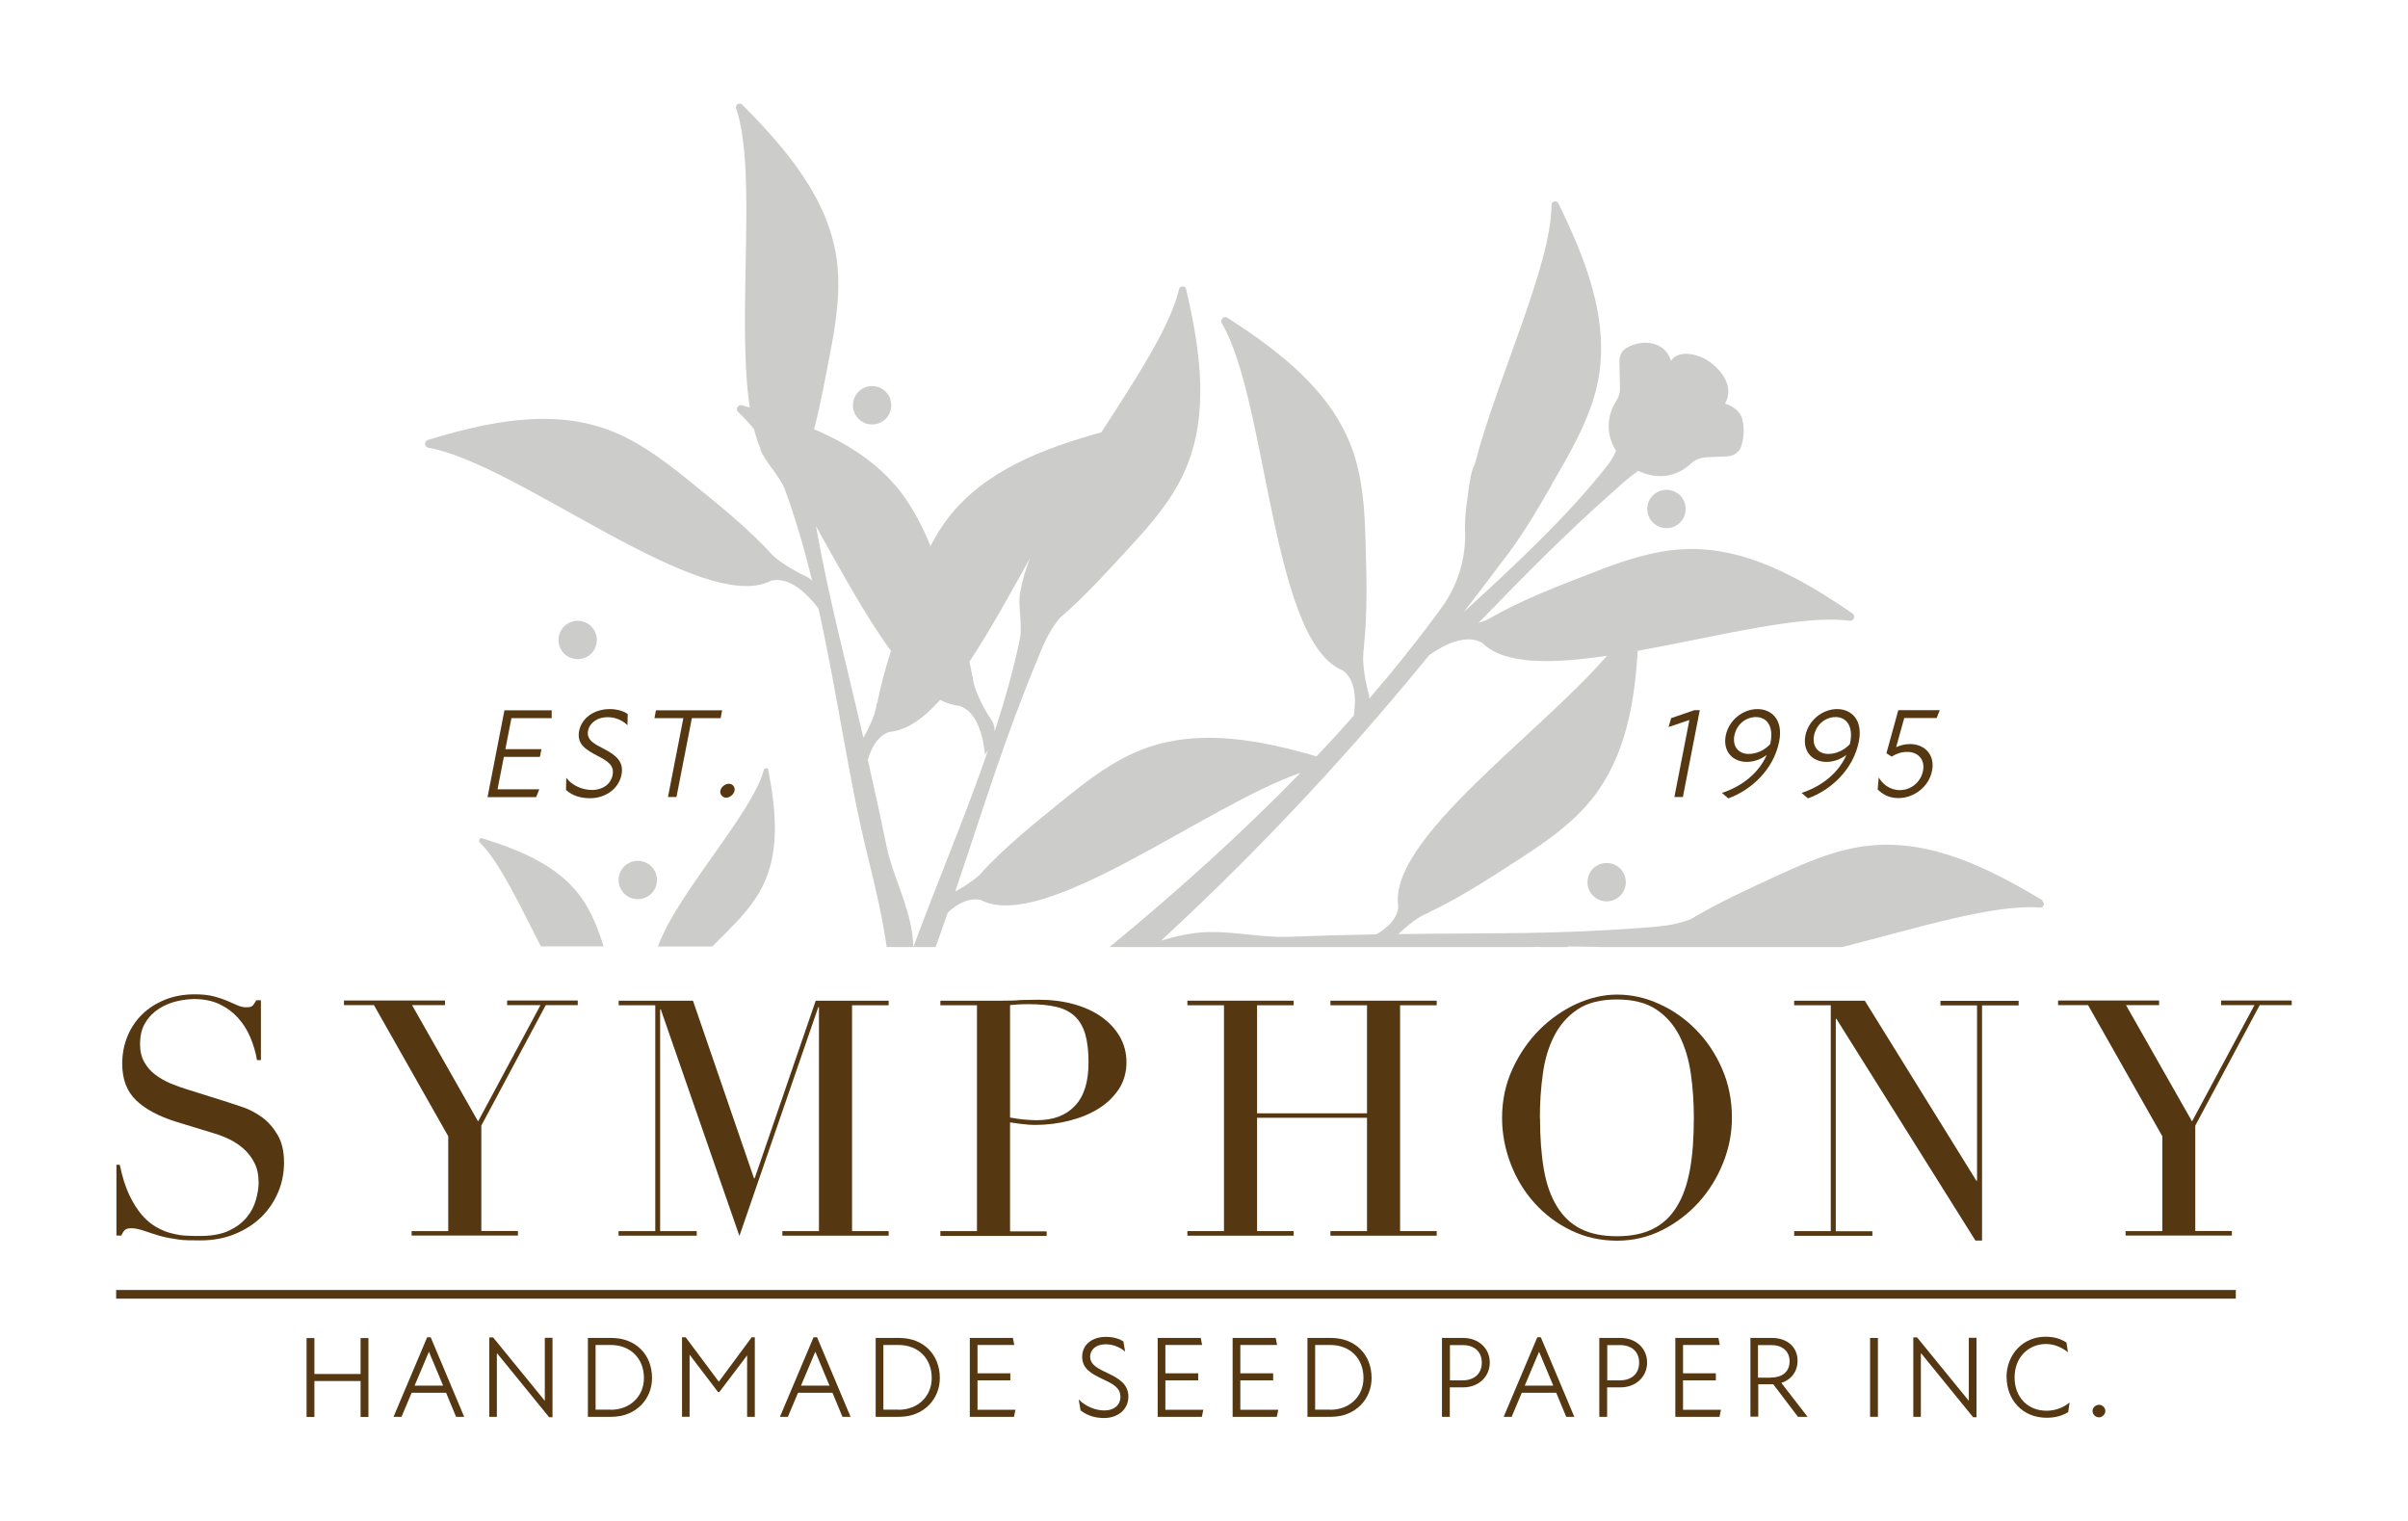 <svg xmlns="http://www.w3.org/2000/svg" id="a" viewBox="0 0 178.3 112.63"><defs><style>.b{fill:#cccccb;}.c{fill:#553712;}.d{fill:none;stroke:#553712;stroke-miterlimit:10;stroke-width:.64px;}</style></defs><g><path class="b" d="m151.24,66.66c-3.98-2.39-8.27-4.53-12.82-4.05-2.31.24-4.49,1.15-6.6,2.12-2.21,1.02-4.52,2.06-6.63,3.33-.82.31-1.69.48-2.56.55-.15.01-.31.03-.46.04-7.02.56-11.52.41-18.63.51.55-.53,1.26-1.11,1.87-1.42.03-.01.06-.03.08-.04.1-.04.21-.09.3-.12-.01,0-.02,0-.03-.01,2.38-1.12,4.66-2.62,6.84-4.03,1.95-1.26,3.88-2.62,5.32-4.44,2.4-3.05,3.12-6.96,3.34-10.91,5.77-1.04,12.13-2.71,15.7-2.23.31.04.46-.36.21-.54-3.8-2.6-7.93-4.96-12.45-4.76-2.32.1-4.55.87-6.71,1.71-2.61,1.01-5.37,2.05-7.8,3.47-.22.1-.47.2-.74.28,3.49-3.57,6.27-6.46,10.47-10.16.12-.1.22-.21.34-.3.33-.29.67-.55,1.03-.8,1.21.6,2.71.58,3.91-.55.32-.3.76-.44,1.2-.46l1.49-.06c.47-.02.89-.32,1.03-.77.13-.44.21-.96.16-1.35-.03-.85-.31-1.4-1.37-1.8,0,0,.88-1.24-.71-2.73-1.17-1.1-2.81-1.24-3.29-.42-.45-1.51-2.2-1.63-3.32-.94-.33.2-.51.58-.5.97l.04,2.1c0,.28-.1.55-.25.79-.84,1.3-.7,2.68-.04,3.74-.15.35-.33.68-.53.94-2.92,3.78-7.05,7.62-10.75,11,.8-1.03,1.58-2.05,2.35-3.08.12-.15.21-.28.31-.42,1.46-1.81,2.69-3.88,3.85-5.92v-.02c.26-.44.51-.88.76-1.31,1.15-2.02,2.24-4.12,2.68-6.39.86-4.49-.9-8.96-2.94-13.12-.13-.26-.51-.17-.51.12,0,4.45-4.02,12.79-5.69,19.23-.1.13-.19.43-.28.83-.08.41-.17.93-.23,1.49-.17,1.03-.24,1.98-.19,2.82v.08c0,1.92-.61,3.8-1.74,5.35-1.67,2.3-3.46,4.53-5.35,6.73-.01-.1-.02-.19-.04-.29-.22-.74-.49-2.13-.41-3.05,0-.03,0-.06,0-.1.01-.11.03-.22.06-.31,0,0-.01.01-.03.01.29-2.62.21-5.34.13-7.94-.06-2.32-.21-4.68-1.01-6.85-1.57-4.25-5.34-7.16-9.21-9.65-.26-.17-.58.13-.42.4,3.41,5.82,3.65,23.57,8.96,25.71.94.69,1,2.11.81,3.35-.9,1.02-1.82,2.03-2.76,3.01-4.24-1.23-8.67-2.07-12.74-.57-2.18.81-4.07,2.23-5.87,3.69-2.17,1.76-4.48,3.58-6.36,5.68-.48.44-1.17.88-1.78,1.21,2.29-6.74,3.54-11.06,6.24-17.56.06-.14.12-.28.17-.42.34-.81.77-1.58,1.32-2.26,1.87-1.61,3.57-3.49,5.21-5.28,1.58-1.71,3.12-3.49,4.06-5.62,1.85-4.17,1.15-8.93.1-13.45-.06-.28-.46-.28-.53,0-.63,2.73-3.18,6.62-5.75,10.59-4.3,1.19-8.59,2.82-11.3,6.28-.52.67-.96,1.39-1.35,2.14-.59-1.44-1.3-2.83-2.25-4.06-1.65-2.11-3.9-3.53-6.37-4.59.49-1.87.83-3.78,1.19-5.64.44-2.28.8-4.61.49-6.91-.62-4.53-3.73-8.19-7-11.48-.2-.2-.54,0-.45.28,1.59,4.68.01,15.5,1.01,22.14-.19-.06-.39-.11-.58-.16-.3-.08-.51.29-.28.5.38.35.78.78,1.17,1.26.13.52.29,1,.47,1.44,0,.01,0,.03,0,.05.31.9,1.47,2.01,1.83,3.01.8,2.19,1.45,4.45,2.01,6.74-.12-.13-.26-.24-.44-.33-.66-.29-1.77-.92-2.45-1.53-1.89-2.09-4.2-3.91-6.37-5.67-1.81-1.46-3.7-2.87-5.88-3.67-4.25-1.56-8.91-.57-13.31.76-.3.1-.28.53.03.58,6.64,1.17,20.31,12.49,25.39,9.84,1.33-.31,2.66.95,3.49,2.06,0,0,0-.01,0-.02,1.4,6.28,2.24,12.7,3.66,18.4.55,2.22,1.07,4.44,1.4,6.69h1.97c-.01-.31-.04-.63-.08-.95-.29-2.26-1.45-4.32-1.91-6.54-.49-2.39-.95-4.48-1.38-6.37.27-.94.76-1.79,1.6-2.07,1.26-.1,2.51-.99,3.76-2.37.47.24.94.4,1.42.44,1.3.43,1.76,2.21,1.89,3.59.08-.08.16-.19.24-.32-1.72,5.01-3.81,9.89-5.54,14.59h1.65c.32-.89.62-1.74.9-2.56.72-.66,1.59-1.12,2.45-.92,4.69,2.44,16.63-6.99,23.67-9.42-4.41,4.53-9.2,8.84-14.14,12.9h31.14c.24,0,.49-.01.73-.02-.01,0-.03.01-.04.02h2.14s-.05-.03-.08-.04c.85,0,1.69.02,2.53.04h17.84c5.47-1.39,11.27-3.21,14.63-2.92.29.03.4-.35.16-.5Zm-86.31-14.56s-.01-.01-.02-.02c0,.1-.02.2-.04.31,0,.03-.01.06-.02.09-.15.67-.55,1.49-.92,2.15-1.4-6.04-2.51-10.12-3.51-15.67,1.81,3.23,3.67,6.66,5.55,9.23-.41,1.3-.76,2.6-1.03,3.91Zm7.16-1.55l-.02-.1c-.02-.11-.04-.21-.04-.31,0,0,0,.01-.01.02-.08-.39-.15-.78-.24-1.17,1.51-2.27,3.01-5.01,4.48-7.65-.33.85-.57,1.65-.69,2.4,0,.01-.02.03-.02.04-.21.92.18,2.49-.03,3.52-.48,2.3-1.13,4.59-1.87,6.85,0-.28-.05-.56-.23-.82-.44-.65-1.12-1.88-1.33-2.78Zm29.82,18.63c-1.94.03-4.08.09-6.51.18-2.28.08-4.55-.55-6.81-.29-.88.1-1.76.31-2.62.58,1.44-1.33,2.86-2.68,4.26-4.05,5.57-5.45,10.77-11.16,15.59-17.09,1.13-.81,2.78-1.61,3.95-.9,1.6,1.61,5.12,1.55,9.22.94-5.05,5.86-16.27,13.66-15.45,18.58-.07.88-.78,1.56-1.63,2.05Zm-45.01-12.16c-.04-.18-.29-.19-.34-.02-.91,3.32-6.43,9.14-7.84,13.08h4.02c.33-.33.66-.66.99-.99,1.05-1.05,2.08-2.15,2.74-3.48,1.3-2.62.97-5.67.42-8.59Zm-13.86,9.43c-1.69-2.35-4.51-3.5-7.32-4.38-.19-.06-.33.17-.19.31,1.47,1.44,2.97,4.67,4.52,7.69h4.64c-.4-1.28-.88-2.54-1.65-3.62Z"></path><path class="b" d="m43.8,46.4c-.54-.57-1.45-.58-2.01-.04s-.58,1.45-.04,2.01,1.45.58,2.01.04.58-1.45.04-2.01Z"></path><path class="b" d="m117.94,66.3c.54.57,1.45.58,2.01.04s.58-1.45.04-2.01-1.45-.58-2.01-.04-.58,1.45-.04,2.01Z"></path><path class="b" d="m63.55,30.99c.54.57,1.45.58,2.01.04s.58-1.45.04-2.01-1.45-.58-2.01-.04-.58,1.45-.04,2.01Z"></path><path class="b" d="m122.41,36.66c-.57.54-.58,1.45-.04,2.01s1.45.58,2.01.04.58-1.45.04-2.01-1.45-.58-2.01-.04Z"></path><path class="b" d="m48.21,66.18c.57-.54.58-1.45.04-2.01s-1.45-.58-2.01-.04c-.57.54-.58,1.45-.04,2.01s1.45.58,2.01.04Z"></path></g><g><path class="c" d="m8.6,86.24h.27c.18.88.41,1.62.7,2.23.29.6.6,1.1.94,1.49.34.39.7.69,1.08.9.37.21.75.37,1.14.46.38.1.75.16,1.1.17.35.02.68.02.99.02.86,0,1.57-.13,2.13-.39.55-.26.99-.59,1.32-.99.33-.4.55-.83.68-1.3.13-.46.2-.89.2-1.28,0-.57-.11-1.06-.32-1.47-.21-.41-.48-.75-.81-1.04-.33-.29-.68-.52-1.06-.7-.38-.18-.75-.32-1.09-.42l-2.81-.86c-1.32-.41-2.32-.95-3-1.61-.68-.67-1.01-1.56-1.01-2.69,0-.73.13-1.41.39-2.04.26-.63.63-1.17,1.1-1.63.47-.46,1.04-.81,1.7-1.08.66-.26,1.38-.39,2.16-.39.57,0,1.05.05,1.43.15.38.1.71.21.99.33.28.12.53.23.75.33s.44.15.67.15c.21,0,.35-.03.43-.09.07-.06.18-.2.31-.43h.34v4.43h-.29c-.1-.59-.27-1.15-.5-1.7-.24-.55-.54-1.03-.92-1.44-.38-.42-.83-.75-1.36-1-.53-.25-1.15-.38-1.85-.38-.39,0-.82.05-1.3.16-.47.11-.91.29-1.32.55-.41.26-.75.6-1.01,1.03-.27.42-.4.96-.4,1.61,0,.52.11.97.32,1.33.21.37.48.68.82.93.33.25.71.46,1.12.64.42.17.84.32,1.26.45l2.96.93c.31.1.7.23,1.17.39.47.16.93.41,1.38.73.45.33.83.76,1.15,1.3s.48,1.22.48,2.05c0,.77-.14,1.5-.43,2.19-.29.69-.7,1.3-1.23,1.83-.54.53-1.19.95-1.96,1.27-.77.32-1.63.48-2.59.48-.34,0-.64,0-.9-.01-.26,0-.51-.03-.73-.06-.23-.03-.46-.07-.68-.11-.23-.04-.48-.1-.76-.18-.33-.1-.68-.21-1.05-.34-.38-.13-.7-.2-.98-.2-.24,0-.41.05-.5.15-.09.1-.17.23-.23.39h-.37v-5.26Z"></path><path class="c" d="m30.48,91.15h2.71v-7.02l-5.5-9.71h-2.22v-.34h7.48v.34h-2.44l4.89,8.61,4.62-8.61h-2.47v-.34h5.23v.34h-2.37l-4.77,8.92v7.8h2.71v.34h-7.87v-.34Z"></path><path class="c" d="m45.81,91.15h2.71v-16.72h-2.71v-.34h5.5l4.52,13.15h.05l4.52-13.15h5.4v.34h-2.71v16.72h2.71v.34h-7.87v-.34h2.71v-16.58h-.05l-5.84,16.94-5.82-16.77h-.05v16.41h2.71v.34h-5.79v-.34Z"></path><path class="c" d="m69.63,91.15h2.71v-16.72h-2.71v-.34h4.6c.23,0,.46,0,.68-.01.23,0,.46-.02.68-.04.23,0,.45,0,.67-.01.22,0,.44-.01.67-.01.93,0,1.79.11,2.58.33.79.22,1.48.53,2.05.94.58.41,1.03.9,1.36,1.47.33.57.49,1.21.49,1.91s-.19,1.39-.56,1.96c-.38.57-.87,1.05-1.49,1.44-.62.39-1.34.69-2.16.9-.82.21-1.68.32-2.58.32-.23,0-.52-.02-.88-.06-.36-.04-.68-.09-.95-.13v8.07h2.71v.34h-7.87v-.34Zm5.16-8.41c.33.07.67.11,1.03.15.36.03.68.05.95.05,1.21,0,2.15-.35,2.82-1.06.68-.71,1.01-1.78,1.01-3.22,0-.83-.08-1.52-.24-2.08-.16-.55-.42-1-.77-1.33-.35-.33-.81-.57-1.37-.7-.56-.13-1.23-.2-2.02-.2-.31,0-.59,0-.84.02-.25.02-.44.03-.57.05v8.31Z"></path><path class="c" d="m87.92,91.15h2.71v-16.72h-2.71v-.34h7.87v.34h-2.71v8h8.14v-8h-2.71v-.34h7.87v.34h-2.71v16.72h2.71v.34h-7.87v-.34h2.71v-8.39h-8.14v8.39h2.71v.34h-7.87v-.34Z"></path><path class="c" d="m111.22,82.77c0-1.3.26-2.51.77-3.62.51-1.11,1.17-2.07,1.98-2.89.81-.81,1.72-1.45,2.73-1.92,1.01-.46,2.02-.7,3.03-.7,1.08,0,2.12.23,3.14.7,1.02.46,1.93,1.1,2.73,1.92.8.82,1.44,1.78,1.92,2.89.48,1.11.72,2.31.72,3.62,0,1.14-.22,2.26-.66,3.35-.44,1.09-1.04,2.06-1.81,2.91-.77.85-1.67,1.53-2.7,2.05-1.04.52-2.15.78-3.34.78s-2.36-.25-3.4-.76c-1.04-.5-1.94-1.18-2.7-2.02-.76-.84-1.35-1.81-1.77-2.91s-.64-2.24-.64-3.41Zm2.81,0c0,1.47.1,2.75.29,3.84s.52,2,.98,2.74,1.04,1.28,1.76,1.64c.72.36,1.61.54,2.67.54s1.93-.18,2.65-.54c.73-.36,1.32-.9,1.77-1.64.46-.73.78-1.65.98-2.74s.29-2.37.29-3.84c0-1.12-.07-2.21-.22-3.26-.15-1.05-.43-1.99-.84-2.81-.42-.82-.99-1.48-1.74-1.97-.74-.49-1.71-.73-2.9-.73s-2.16.24-2.9.73c-.74.49-1.32,1.15-1.74,1.97-.42.82-.7,1.76-.84,2.81-.15,1.05-.22,2.14-.22,3.26Z"></path><path class="c" d="m132.85,91.15h2.71v-16.72h-2.71v-.34h5.23l8.26,13.33h.05v-12.98h-2.71v-.34h5.79v.34h-2.71v17.41h-.49l-10.29-16.41h-.05v15.72h2.71v.34h-5.79v-.34Z"></path><path class="c" d="m157.4,91.15h2.71v-7.02l-5.5-9.71h-2.22v-.34h7.48v.34h-2.45l4.89,8.61,4.62-8.61h-2.47v-.34h5.23v.34h-2.37l-4.77,8.92v7.8h2.71v.34h-7.87v-.34Z"></path></g><g><path class="c" d="m37.35,52.59h3.5v.58s-2.98,0-2.98,0l-.45,2.3h2.67l-.11.57h-2.67l-.47,2.4h3.09l-.23.58h-3.6l1.25-6.42Z"></path><path class="c" d="m41.91,58.47l.02-.88c.44.58,1.2.9,1.92.9.76,0,1.38-.42,1.51-1.11.14-.73-.38-1.03-1.1-1.41-.86-.45-1.57-.86-1.38-1.85.19-.96,1.11-1.62,2.27-1.62.48,0,1,.12,1.33.37l-.02.82c-.43-.42-.98-.59-1.46-.59-.83,0-1.36.47-1.46,1.01-.14.72.58,1.02,1.22,1.36.82.43,1.45.91,1.26,1.88-.21,1.09-1.23,1.75-2.32,1.75-.63,0-1.26-.14-1.79-.61Z"></path><path class="c" d="m50.59,53.17h-2.13l.11-.58h4.9l-.11.58h-2.13l-1.14,5.84h-.63l1.14-5.84Z"></path><path class="c" d="m53.34,58.54c.05-.26.34-.51.63-.51s.47.25.42.51c-.05.27-.35.52-.62.52s-.48-.25-.43-.52Z"></path><path class="c" d="m125.08,53.31l-1.53.52.19-.66,1.72-.59h.4l-1.25,6.43h-.63l1.11-5.7Z"></path><path class="c" d="m130.82,55.89c-.41.32-.95.52-1.48.52-1.05,0-1.78-.78-1.56-1.94.23-1.17,1.29-1.97,2.35-1.97s1.92.8,1.61,2.39c-.41,2.11-2.11,3.63-3.77,4.22l-.47-.4c1.56-.52,2.75-1.52,3.32-2.82Zm-1.34-.07c.57,0,1.16-.26,1.59-.72l.03-.13c.23-1.17-.25-1.88-1.09-1.88-.74,0-1.43.55-1.59,1.37-.15.79.29,1.36,1.06,1.36Z"></path><path class="c" d="m136.72,55.89c-.41.32-.95.52-1.48.52-1.05,0-1.78-.78-1.56-1.94.23-1.17,1.29-1.97,2.35-1.97s1.92.8,1.61,2.39c-.41,2.11-2.11,3.63-3.77,4.22l-.47-.4c1.56-.52,2.75-1.52,3.32-2.82Zm-1.34-.07c.57,0,1.16-.26,1.59-.72l.03-.13c.23-1.17-.25-1.88-1.09-1.88-.74,0-1.43.55-1.59,1.37-.15.79.29,1.36,1.06,1.36Z"></path><path class="c" d="m139.03,58.47l.08-.91c.27.48.82.94,1.57.94.84,0,1.55-.61,1.71-1.43.16-.81-.34-1.4-1.18-1.4-.47,0-.86.17-1.14.35l-.39-.25.88-3.19h3.07l-.23.58h-2.4l-.6,2.16c.36-.16.7-.23,1.02-.23,1.09,0,1.87.79,1.64,1.97-.23,1.19-1.33,2.03-2.5,2.03-.71,0-1.16-.29-1.52-.63Z"></path></g><g><path class="c" d="m26.7,102.25h-3.42v2.66h-.58v-5.84h.58v2.66h3.42v-2.66h.58v5.84h-.58v-2.66Z"></path><path class="c" d="m31.63,99.01h.26l2.48,5.89h-.6l-.74-1.78h-2.55l-.75,1.78h-.59l2.49-5.89Zm1.18,3.58l-1.05-2.51h0l-1.06,2.51h2.11Z"></path><path class="c" d="m36.81,100.21h-.02v4.69h-.56v-5.88h.28l3.81,4.67h.02v-4.64h.57v5.88h-.25l-3.85-4.73Z"></path><path class="c" d="m43.53,99.06h1.74c1.82,0,3.01,1.25,3.01,2.97,0,1.54-1.17,2.87-3.01,2.87h-1.74v-5.84Zm1.68,5.32c1.45,0,2.47-1,2.47-2.35,0-1.44-.98-2.45-2.47-2.45h-1.11v4.79h1.11Z"></path><path class="c" d="m50.5,99.01h.27l2.44,3.27h.03l2.42-3.27h.23v5.89h-.57v-4.55l-2.06,2.72h-.09l-2.11-2.77v4.6h-.56v-5.89Z"></path><path class="c" d="m60.24,99.01h.26l2.48,5.89h-.6l-.74-1.78h-2.55l-.75,1.78h-.59l2.49-5.89Zm1.18,3.58l-1.05-2.51h0l-1.06,2.51h2.11Z"></path><path class="c" d="m64.84,99.06h1.74c1.82,0,3.01,1.25,3.01,2.97,0,1.54-1.17,2.87-3.01,2.87h-1.74v-5.84Zm1.68,5.32c1.45,0,2.47-1,2.47-2.35,0-1.44-.98-2.45-2.47-2.45h-1.11v4.79h1.11Z"></path><path class="c" d="m71.81,99.06h3.19l.1.52h-2.72v2.1h2.43v.52h-2.43v2.18h2.81l-.11.52h-3.27v-5.84Z"></path><path class="c" d="m80.01,104.41l-.14-.8c.5.52,1.25.82,1.91.82.7,0,1.18-.39,1.18-1.01,0-.66-.52-.94-1.25-1.28-.86-.41-1.58-.78-1.58-1.68s.72-1.48,1.78-1.48c.44,0,.93.11,1.27.34l.13.75c-.46-.39-1-.54-1.44-.54-.76,0-1.15.43-1.15.92,0,.65.7.93,1.35,1.24.82.4,1.48.82,1.48,1.71,0,.99-.81,1.59-1.8,1.59-.58,0-1.17-.13-1.74-.56Z"></path><path class="c" d="m85.72,99.06h3.19l.1.52h-2.72v2.1h2.43v.52h-2.43v2.18h2.81l-.11.52h-3.27v-5.84Z"></path><path class="c" d="m91.27,99.06h3.19l.1.52h-2.72v2.1h2.43v.52h-2.43v2.18h2.81l-.11.52h-3.27v-5.84Z"></path><path class="c" d="m96.81,99.06h1.74c1.82,0,3.01,1.25,3.01,2.97,0,1.54-1.17,2.87-3.01,2.87h-1.74v-5.84Zm1.68,5.32c1.45,0,2.47-1,2.47-2.35,0-1.44-.98-2.45-2.47-2.45h-1.11v4.79h1.11Z"></path><path class="c" d="m106.78,99.06h1.56c1.13,0,1.97.76,1.97,1.82s-.84,1.84-1.97,1.84h-.99v2.18h-.58v-5.84Zm1.52,3.14c.86,0,1.42-.49,1.42-1.31s-.56-1.3-1.41-1.3h-.95v2.61h.95Z"></path><path class="c" d="m113.83,99.01h.26l2.48,5.89h-.6l-.74-1.78h-2.55l-.75,1.78h-.59l2.49-5.89Zm1.18,3.58l-1.05-2.51h0l-1.06,2.51h2.11Z"></path><path class="c" d="m118.43,99.06h1.56c1.13,0,1.97.76,1.97,1.82s-.84,1.84-1.97,1.84h-.99v2.18h-.58v-5.84Zm1.52,3.14c.86,0,1.42-.49,1.42-1.31s-.56-1.3-1.41-1.3h-.95v2.61h.95Z"></path><path class="c" d="m124.05,99.06h3.19l.1.52h-2.72v2.1h2.43v.52h-2.43v2.18h2.81l-.11.52h-3.27v-5.84Z"></path><path class="c" d="m129.6,99.06h1.58c1.21,0,1.92.71,1.92,1.69,0,.79-.46,1.4-1.2,1.64l1.94,2.51h-.71l-1.83-2.41c-.05,0-.1,0-.15,0h-.96v2.4h-.58v-5.84Zm1.54,2.93c.84,0,1.37-.44,1.37-1.2s-.56-1.2-1.33-1.2h-1.01v2.41h.96Z"></path><path class="c" d="m138.47,99.06h.58v5.84h-.58v-5.84Z"></path><path class="c" d="m142.25,100.21h-.02v4.69h-.56v-5.88h.28l3.81,4.67h.02v-4.64h.57v5.88h-.25l-3.85-4.73Z"></path><path class="c" d="m148.57,101.99c0-1.74,1.25-3.02,2.89-3.02.66,0,1.15.17,1.55.43l.11.72c-.47-.37-1.01-.61-1.62-.61-1.28,0-2.33.96-2.33,2.47s1.01,2.47,2.37,2.47c.6,0,1.21-.2,1.7-.61l-.1.71c-.43.27-.96.42-1.6.42-1.82,0-2.96-1.37-2.96-3Z"></path><path class="c" d="m154.94,104.47c0-.24.22-.46.48-.46s.47.22.47.46-.22.47-.47.47-.48-.22-.48-.47Z"></path></g><line class="d" x1="8.6" y1="95.83" x2="165.55" y2="95.83"></line></svg>